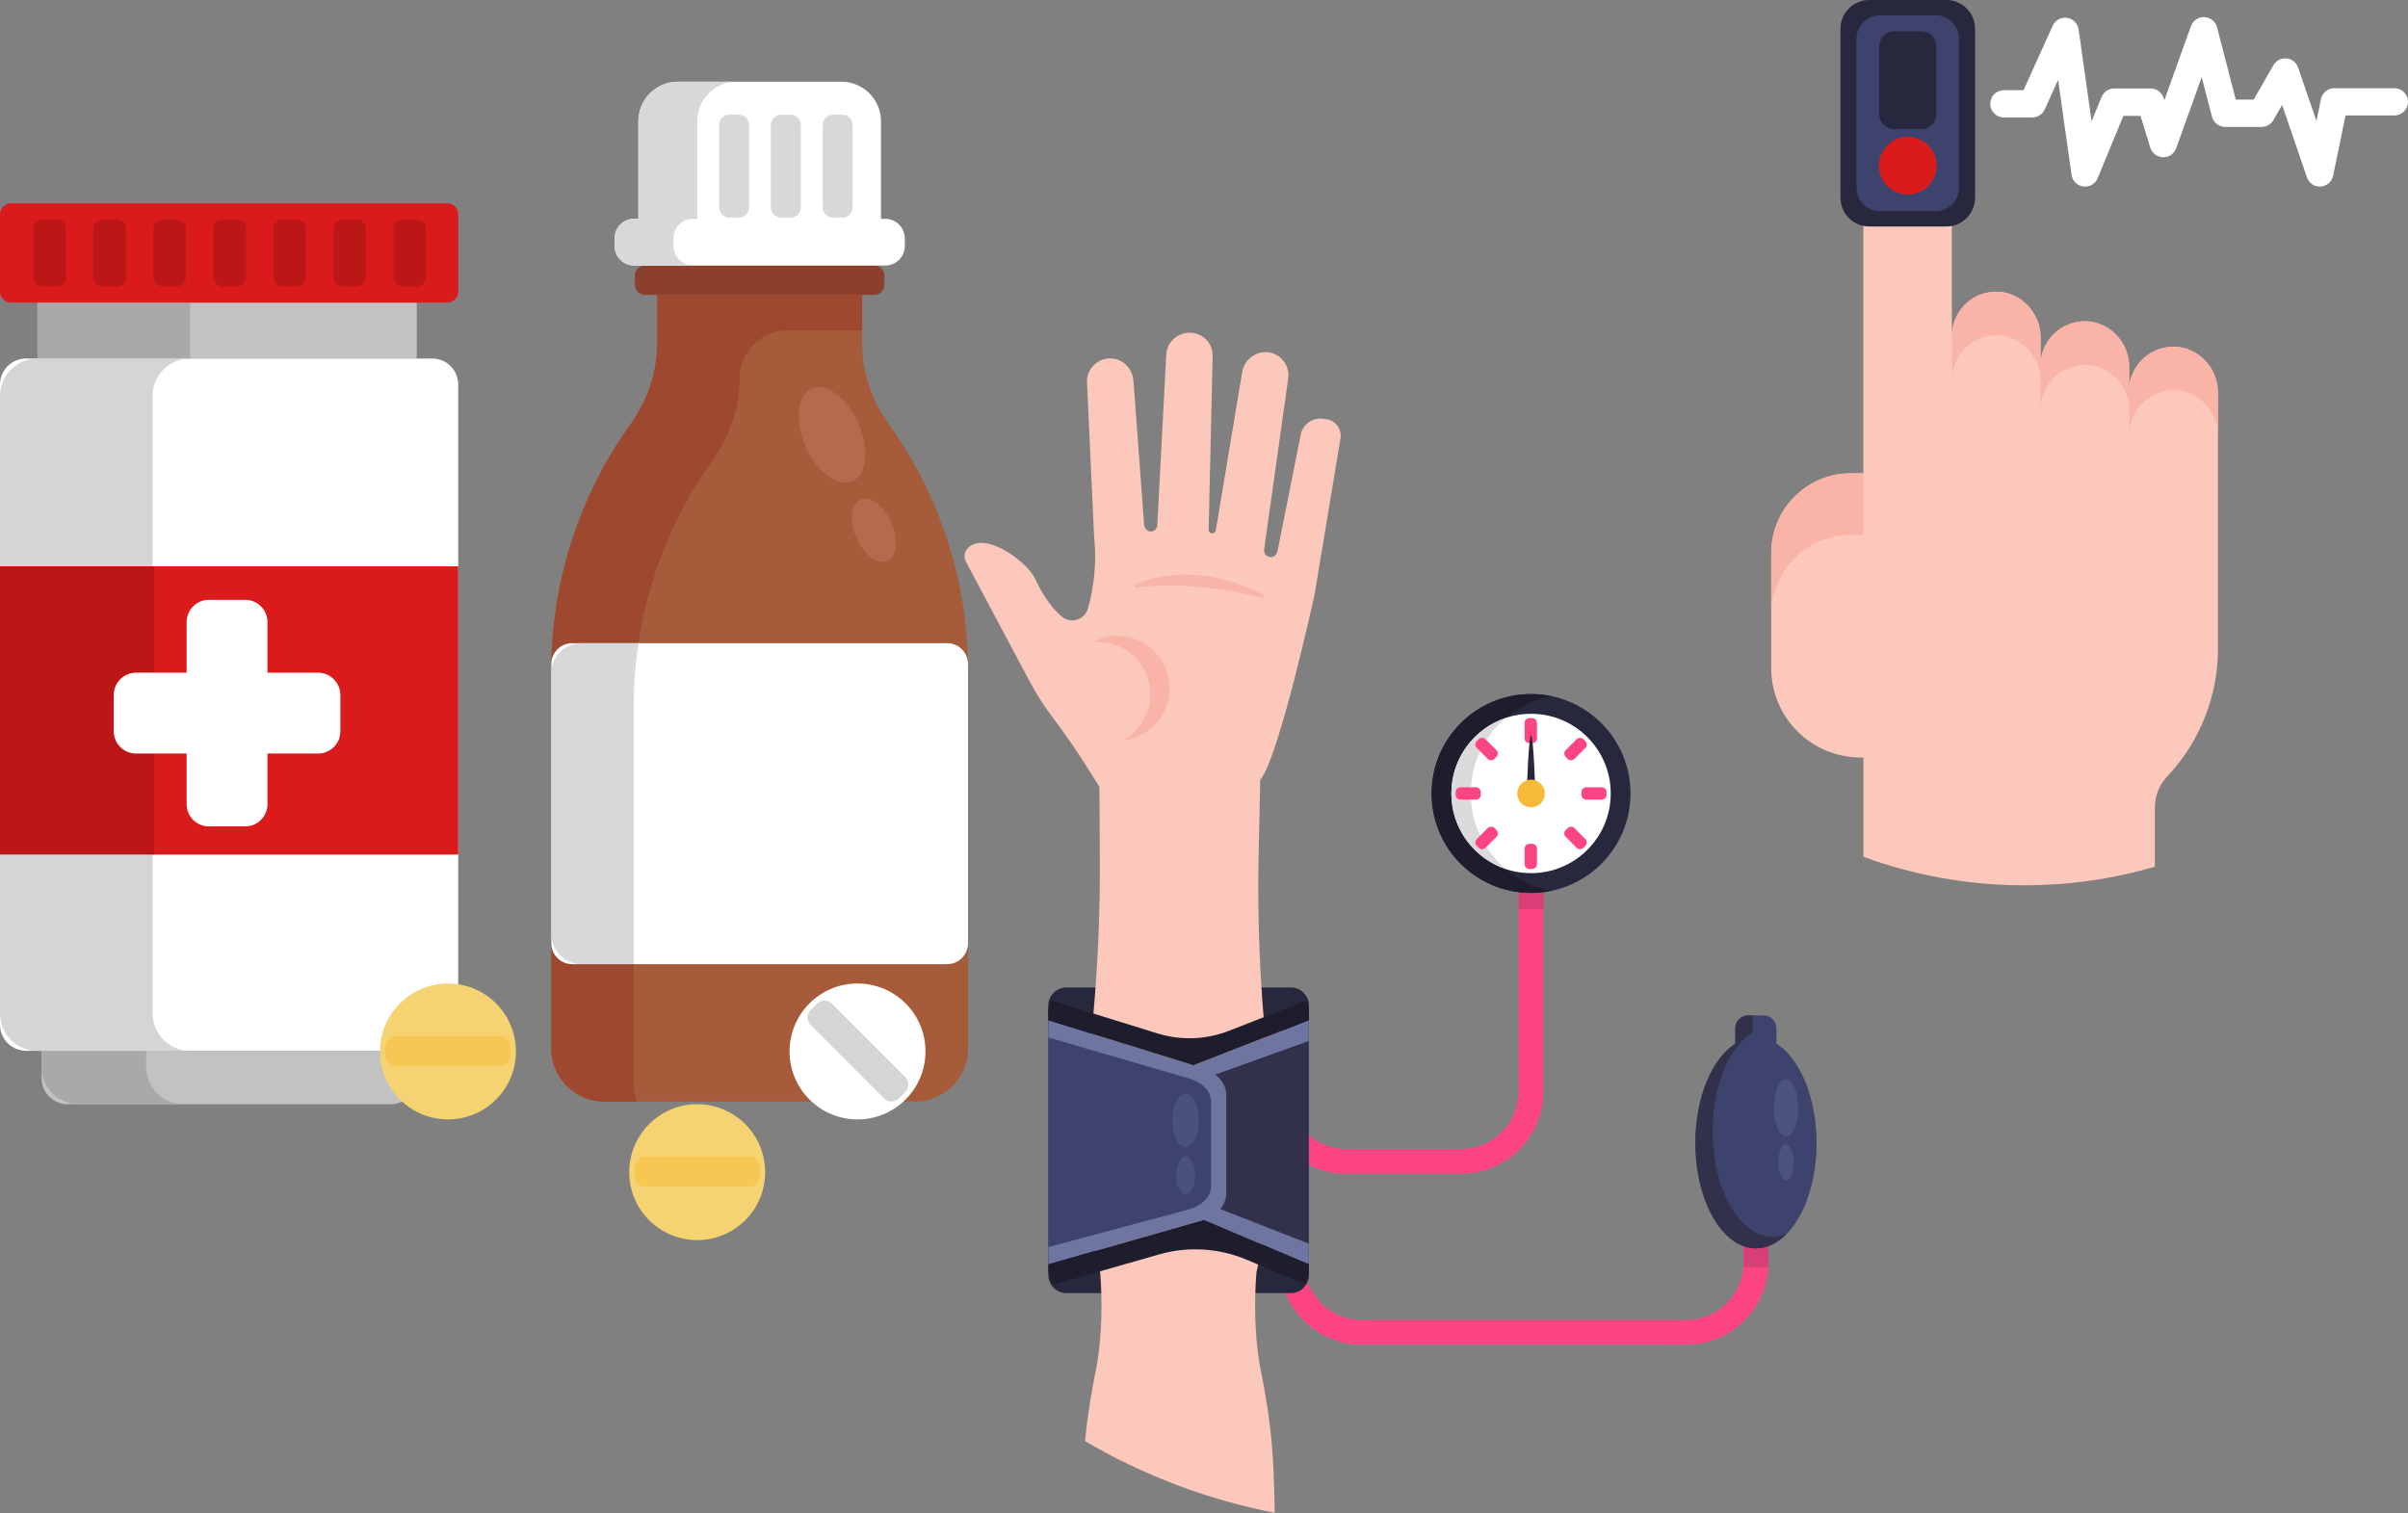 <?xml version="1.0" encoding="UTF-8"?> <svg xmlns="http://www.w3.org/2000/svg" xmlns:xlink="http://www.w3.org/1999/xlink" version="1.1" id="Layer_1" x="0px" y="0px" viewBox="0 0 353.26 221.99" style="enable-background:new 0 0 353.26 221.99;" xml:space="preserve"><rect x="0" y="0" width="353.26" height="221.99" fill="#808080" stroke="none"/> <style type="text/css"> .st0{fill:#A9CEE4;} .st1{fill:#CCE5F5;} .st2{fill:#EDF8FF;} .st3{fill:#F29D22;} .st4{fill:#F8C644;} .st5{fill:#FFFFFF;} .st6{fill:#6B250C;} .st7{fill:#7A2B13;} .st8{fill:#0988D7;} .st9{fill:#29A2FA;} .st10{fill:#952A11;} .st11{fill:#EAD8E9;} .st12{fill:#C34A1A;} .st13{fill:#C1A9CE;} .st14{fill:#DDCDE4;} .st15{fill:#F3E5F3;} .st16{fill:#6052A2;} .st17{fill:#7063CD;} .st18{fill:#7D73FF;} .st19{opacity:0.36;fill:#FFFFFF;} .st20{fill:#BD1622;} .st21{fill:#8E2828;} .st22{fill:#C33B4C;} .st23{fill:#209FC5;} .st24{fill:#27B0E4;} .st25{fill:#FBDB58;} .st26{fill:#FFC336;} .st27{fill:#FFAA00;} .st28{opacity:0.53;} .st29{fill:#FFA95C;} .st30{fill:#F7BB38;} .st31{fill:#FFCC66;} .st32{fill:#F7D17C;} .st33{fill:#F6D372;} .st34{opacity:0.2;} .st35{fill:#42210B;} .st36{fill:#E0A42D;} .st37{opacity:0.56;} .st38{opacity:0.35;} .st39{fill:#F6C752;} .st40{fill:#F7E3B5;} .st41{fill:#EAB68F;} .st42{fill:#5EB0DD;} .st43{fill:#5B80D3;} .st44{fill:#F9DE58;} .st45{fill:#E0A57E;} .st46{opacity:0.05;} .st47{opacity:0.3;fill:#231F20;} .st48{fill:#F3CAF9;} .st49{opacity:0.5;fill:#231F20;} .st50{fill:#E05555;} .st51{fill:#333333;} .st52{fill:#91AFC6;} .st53{fill:#F9BD55;} .st54{fill:#E5E5E5;} .st55{fill:#EAEAEA;} .st56{fill:#F9F9F9;} .st57{opacity:0.6;fill:#EDEDED;} .st58{fill:#8CA04E;} .st59{fill:#68462A;} .st60{fill:#725030;} .st61{fill:#231F20;} .st62{fill:#F7DE72;} .st63{fill:#56A9D8;} .st64{fill:#939393;} .st65{fill:#D84444;} .st66{clip-path:url(#SVGID_00000129165058398886819930000010015867144188567483_);} .st67{fill:#DD7C12;} .st68{fill:#F2DBC2;} .st69{fill:#F9E8D2;} .st70{fill:#7C5835;} .st71{fill:#886239;} .st72{fill:#F2C74E;} .st73{fill:#A52B32;} .st74{fill:#ECF0F1;} .st75{fill:#C0392B;} .st76{fill:#BDC3C7;} .st77{fill:#3B3B3B;} .st78{fill:#454545;} .st79{fill:#2980B9;} .st80{fill:#D35400;} .st81{fill:#A65C3B;} .st82{fill:#9E4830;} .st83{fill:#8C3F2D;} .st84{fill:#D8D8D8;} .st85{fill:#B7694B;} .st86{fill:#C2C2C2;} .st87{fill:#A9A9A9;} .st88{fill:#DB1B1B;} .st89{fill:#D6D5D5;} .st90{fill:#BC1717;} .st91{fill:#FC4581;} .st92{fill:#27273D;} .st93{fill:#FCC8BC;} .st94{fill:#FAB3A7;} .st95{fill:#D83F76;} .st96{fill:#6D75A0;} .st97{fill:#32314B;} .st98{fill:#1D1D2D;} .st99{fill:#3E436D;} .st100{fill:#4A527C;} .st101{fill:#4C537C;} .st102{fill:#DBDBDD;} </style> <g> <g id="XMLID_1099_"> <g id="XMLID_1129_"> <path id="XMLID_1141_" class="st81" d="M126.47,50.3l0-7.03H96.42v7.03c0,4.28-1.4,8.43-3.89,11.91 c-7.55,10.52-11.65,23.17-11.65,36.22v55.4c0,4.31,3.49,7.8,7.8,7.8h45.54c4.31,0,7.8-3.49,7.8-7.8v-55.4 c0-13.05-4.1-25.71-11.65-36.22C127.87,58.73,126.47,54.58,126.47,50.3z"></path> <path id="XMLID_1140_" class="st82" d="M126.47,43.27v5.21h-10.94c-3.88,0-7.03,3.15-7.03,7.03v0c0,4.28-1.4,8.43-3.89,11.91 c-7.55,10.52-11.65,23.18-11.65,36.22v55.4c0,0.91,0.16,1.78,0.44,2.59h-4.73c-4.31,0-7.8-3.49-7.8-7.8V98.43 c0-13.05,4.1-25.71,11.65-36.22c2.5-3.48,3.89-7.63,3.89-11.91v-7.03H126.47z"></path> <path id="XMLID_1139_" class="st83" d="M128.25,38.96H94.64c-0.83,0-1.5,0.67-1.5,1.5v1.31c0,0.83,0.67,1.5,1.5,1.5h33.61 c0.83,0,1.5-0.67,1.5-1.5v-1.31C129.75,39.63,129.08,38.96,128.25,38.96z"></path> <path id="XMLID_1138_" class="st5" d="M129.85,32.1h-0.61V17.79c0-3.2-2.6-5.8-5.8-5.8H99.45c-3.2,0-5.8,2.6-5.8,5.8V32.1h-0.61 c-1.59,0-2.88,1.29-2.88,2.88v1.1c0,1.59,1.29,2.88,2.88,2.88h36.82c1.59,0,2.88-1.29,2.88-2.88v-1.1 C132.73,33.39,131.44,32.1,129.85,32.1z"></path> <path id="XMLID_1137_" class="st84" d="M108.09,11.98c-3.21,0-5.8,2.6-5.8,5.8V32.1h-0.61c-1.59,0-2.88,1.28-2.88,2.87v1.11 c0,1.59,1.29,2.87,2.88,2.87h-8.64c-1.59,0-2.88-1.28-2.88-2.87v-1.11c0-1.59,1.29-2.87,2.88-2.87h0.61V17.79 c0-3.21,2.6-5.8,5.8-5.8H108.09z"></path> <path id="XMLID_1136_" class="st84" d="M108.36,31.93h-1.34c-0.85,0-1.53-0.69-1.53-1.53V18.35c0-0.85,0.69-1.53,1.53-1.53h1.34 c0.85,0,1.53,0.69,1.53,1.53V30.4C109.89,31.25,109.2,31.93,108.36,31.93z"></path> <path id="XMLID_00000005979505687910935900000016251232704692892821_" class="st84" d="M115.95,31.93h-1.34 c-0.85,0-1.53-0.69-1.53-1.53V18.35c0-0.85,0.69-1.53,1.53-1.53h1.34c0.85,0,1.53,0.69,1.53,1.53V30.4 C117.49,31.25,116.8,31.93,115.95,31.93z"></path> <path id="XMLID_1134_" class="st84" d="M123.55,31.93h-1.34c-0.85,0-1.53-0.69-1.53-1.53V18.35c0-0.85,0.69-1.53,1.53-1.53h1.34 c0.85,0,1.53,0.69,1.53,1.53V30.4C125.09,31.25,124.4,31.93,123.55,31.93z"></path> <ellipse id="XMLID_1133_" transform="matrix(0.915 -0.402 0.402 0.915 -15.346 54.534)" class="st85" cx="122.14" cy="63.8" rx="4.23" ry="7.43"></ellipse> <ellipse id="XMLID_00000178894789737640245470000008591463297030418343_" transform="matrix(0.915 -0.402 0.402 0.915 -20.456 58.191)" class="st85" cx="128.29" cy="77.79" rx="2.8" ry="4.92"></ellipse> <path id="XMLID_1131_" class="st5" d="M138.95,141.46H83.94c-1.69,0-3.06-1.37-3.06-3.06V97.43c0-1.69,1.37-3.06,3.06-3.06h55.01 c1.69,0,3.06,1.37,3.06,3.06v40.96C142.01,140.08,140.64,141.46,138.95,141.46z"></path> <path id="XMLID_00000008146004481057125910000007859697394556556198_" class="st84" d="M93.67,94.36 c-0.47,3.05-0.7,6.15-0.7,9.27v37.82h-7.69c-2.43,0-4.4-1.97-4.4-4.4V98.77c0-2.43,1.97-4.4,4.4-4.4H93.67z"></path> </g> <g id="XMLID_1109_"> <g id="XMLID_1119_"> <rect id="XMLID_1128_" x="5.5" y="44.4" class="st86" width="55.64" height="8.19"></rect> <path id="XMLID_1127_" class="st5" d="M63.41,154.17H3.82c-2.11,0-3.82-1.71-3.82-3.82l0-93.93c0-2.11,1.71-3.82,3.82-3.82 h59.58c2.11,0,3.82,1.71,3.82,3.82v93.93C67.23,152.46,65.52,154.17,63.41,154.17z"></path> <path id="XMLID_1126_" class="st86" d="M57.32,162.01H9.91c-2.11,0-3.81-1.71-3.81-3.81v-4.03h55.04v4.03 C61.14,160.31,59.43,162.01,57.32,162.01z"></path> <path id="XMLID_1125_" class="st87" d="M26.93,162.01H11.57c-3.03,0-5.48-2.45-5.48-5.48v-2.36h15.35v2.36 C21.45,159.56,23.9,162.01,26.93,162.01z"></path> <rect id="XMLID_1124_" x="0" y="83.09" class="st88" width="67.23" height="42.3"></rect> <path id="XMLID_1123_" class="st89" d="M27.89,154.18H5.49c-3.04,0-5.49-2.46-5.49-5.5l0-90.59c0-3.03,2.46-5.49,5.49-5.49 h22.39c-3.04,0-5.5,2.46-5.5,5.49v90.59C22.39,151.71,24.85,154.18,27.89,154.18z"></path> <rect id="XMLID_1122_" x="0" y="83.09" class="st90" width="22.65" height="42.29"></rect> <path id="XMLID_1121_" class="st5" d="M46.66,98.7h-7.42v-7.42c0-1.81-1.46-3.27-3.27-3.27h-5.32c-1.81,0-3.27,1.46-3.27,3.27 v7.42h-7.42c-1.81,0-3.27,1.46-3.27,3.27v5.32c0,1.81,1.46,3.27,3.27,3.27h7.42v7.42c0,1.81,1.46,3.27,3.27,3.27h5.32 c1.81,0,3.27-1.46,3.27-3.27v-7.42h7.42c1.81,0,3.27-1.46,3.27-3.27v-5.32C49.93,100.17,48.47,98.7,46.66,98.7z"></path> <rect id="XMLID_1120_" x="5.5" y="44.4" class="st87" width="22.39" height="8.19"></rect> </g> <path id="XMLID_1118_" class="st88" d="M65.6,29.82H1.63c-0.9,0-1.63,0.73-1.63,1.63v11.32c0,0.9,0.73,1.63,1.63,1.63H65.6 c0.9,0,1.63-0.73,1.63-1.63V31.45C67.23,30.55,66.5,29.82,65.6,29.82z"></path> <path id="XMLID_1116_" class="st90" d="M8.36,42.02H6.24c-0.74,0-1.33-0.6-1.33-1.33v-7.14c0-0.74,0.6-1.33,1.33-1.33h2.12 c0.74,0,1.33,0.6,1.33,1.33v7.14C9.7,41.42,9.1,42.02,8.36,42.02z"></path> <path id="XMLID_1115_" class="st90" d="M17.16,42.02h-2.12c-0.74,0-1.33-0.6-1.33-1.33v-7.14c0-0.74,0.6-1.33,1.33-1.33h2.12 c0.74,0,1.33,0.6,1.33,1.33v7.14C18.5,41.42,17.9,42.02,17.16,42.02z"></path> <path id="XMLID_1114_" class="st90" d="M25.96,42.02h-2.12c-0.74,0-1.33-0.6-1.33-1.33v-7.14c0-0.74,0.6-1.33,1.33-1.33h2.12 c0.74,0,1.33,0.6,1.33,1.33v7.14C27.3,41.42,26.7,42.02,25.96,42.02z"></path> <path id="XMLID_1113_" class="st90" d="M34.76,42.02h-2.12c-0.74,0-1.33-0.6-1.33-1.33v-7.14c0-0.74,0.6-1.33,1.33-1.33h2.12 c0.74,0,1.33,0.6,1.33,1.33v7.14C36.1,41.42,35.5,42.02,34.76,42.02z"></path> <path id="XMLID_1112_" class="st90" d="M43.56,42.02h-2.12c-0.74,0-1.33-0.6-1.33-1.33v-7.14c0-0.74,0.6-1.33,1.33-1.33h2.12 c0.74,0,1.33,0.6,1.33,1.33v7.14C44.9,41.42,44.3,42.02,43.56,42.02z"></path> <path id="XMLID_1111_" class="st90" d="M52.36,42.02h-2.12c-0.74,0-1.33-0.6-1.33-1.33v-7.14c0-0.74,0.6-1.33,1.33-1.33h2.12 c0.74,0,1.33,0.6,1.33,1.33v7.14C53.69,41.42,53.1,42.02,52.36,42.02z"></path> <path id="XMLID_1110_" class="st90" d="M61.16,42.02h-2.12c-0.74,0-1.33-0.6-1.33-1.33v-7.14c0-0.74,0.6-1.33,1.33-1.33h2.12 c0.74,0,1.33,0.6,1.33,1.33v7.14C62.49,41.42,61.9,42.02,61.16,42.02z"></path> </g> <g id="XMLID_1106_"> <circle id="XMLID_1108_" class="st33" cx="65.72" cy="154.27" r="9.97"></circle> <path id="XMLID_1107_" class="st39" d="M73.35,156.38H58.09c-0.85,0-1.54-0.69-1.54-1.54v-1.34c0-0.85,0.69-1.54,1.54-1.54h15.26 c0.85,0,1.54,0.69,1.54,1.54v1.34C74.89,155.69,74.2,156.38,73.35,156.38z"></path> </g> <g id="XMLID_1103_"> <circle id="XMLID_1105_" class="st5" cx="125.8" cy="154.27" r="9.97"></circle> <path id="XMLID_1104_" class="st89" d="M129.7,161.16l-10.79-10.79c-0.6-0.6-0.6-1.57,0-2.17l0.95-0.95c0.6-0.6,1.57-0.6,2.17,0 l10.79,10.79c0.6,0.6,0.6,1.57,0,2.17l-0.95,0.95C131.27,161.76,130.3,161.76,129.7,161.16z"></path> </g> <g id="XMLID_1100_"> <circle id="XMLID_1102_" class="st33" cx="102.28" cy="171.98" r="9.97"></circle> <path id="XMLID_1101_" class="st39" d="M109.91,174.1H94.65c-0.85,0-1.54-0.69-1.54-1.54v-1.34c0-0.85,0.69-1.54,1.54-1.54h15.26 c0.85,0,1.54,0.69,1.54,1.54v1.34C111.45,173.41,110.76,174.1,109.91,174.1z"></path> </g> </g> <g id="XMLID_1813_"> <g id="XMLID_1851_"> <path id="XMLID_1852_" class="st91" d="M259.42,180.75v4.47c0,0.24-0.01,0.49-0.02,0.73c-0.37,6.33-5.64,11.36-12.06,11.36H199.8 c-6.67,0-12.09-5.42-12.09-12.09v-17.78c0-1,0.81-1.81,1.81-1.81s1.81,0.81,1.81,1.81v17.78c0,4.67,3.8,8.46,8.46,8.46h47.53 c4.42,0,8.06-3.41,8.43-7.74c0.02-0.24,0.03-0.48,0.03-0.73v-4.47c0-0.53,0.22-1,0.59-1.33c0.32-0.3,0.75-0.48,1.23-0.48 c0.48,0,0.91,0.18,1.23,0.48C259.19,179.75,259.42,180.23,259.42,180.75z"></path> </g> <path id="XMLID_1850_" class="st92" d="M189.37,189.72h-32.93c-1.46,0-2.65-1.19-2.65-2.65v-39.54c0-1.46,1.19-2.65,2.65-2.65 h32.93c1.46,0,2.65,1.19,2.65,2.65v39.54C192.02,188.53,190.83,189.72,189.37,189.72z"></path> <g id="XMLID_1846_"> <path id="XMLID_1907_" class="st93" d="M196.68,63.95c0,0.16-0.01,0.32-0.04,0.47l-3.81,22.91c0,0-5.2,23.82-7.95,27.1 l-0.23,10.63c-0.14,6.61-0.01,13.21,0.41,19.81c0.09,1.46,0.19,2.92,0.32,4.38c0.03,0.47,0.08,0.95,0.12,1.42 c0.04,0.44,0.08,0.9,0.11,1.36c0,0.05,0.01,0.09,0.01,0.14c0.07,0.89,0.14,1.81,0.21,2.77c0.2,2.97,0.36,6.21,0.41,9.54 c0.08,5.14-0.08,10.51-0.7,15.44c-0.11,0.9-0.24,1.79-0.38,2.66c-0.17,1.01-0.36,1.99-0.57,2.94c-0.08,0.38-0.17,0.75-0.26,1.12 c0,0-0.11,1.18-0.17,3.05c-0.09,2.89-0.02,7.4,0.86,11.69c0.97,4.76,1.62,9.58,1.81,14.44c0.08,1.89,0.14,3.97,0.18,6.14 c-9.97-1.94-19.35-5.54-27.83-10.52c0.32-3.38,0.84-6.73,1.52-10.06c0.88-4.29,0.95-8.81,0.86-11.69 c-0.05-1.87-0.17-3.05-0.17-3.05c-0.01-0.05-0.02-0.09-0.03-0.14c-0.24-0.97-0.45-1.97-0.64-3c-0.14-0.75-0.26-1.52-0.37-2.31 c-1.25-8.75-0.97-19.1-0.38-27.19c0.06-0.81,0.12-1.59,0.18-2.35c0.06-0.69,0.11-1.35,0.17-1.99c0.03-0.32,0.06-0.64,0.09-0.96 c0.11-1.28,0.22-2.56,0.31-3.84c0.44-6.06,0.65-12.14,0.63-18.22c-0.02-5.76-0.05-11.16-0.06-11.17c0,0-3.27-5.49-6.76-10.07 c-1.25-1.64-2.39-3.38-3.36-5.2l-9.37-17.61c-0.46-0.68-0.39-1.6,0.2-2.19c0.78-0.77,2.32-1.31,5.27,0.27c0,0,3.54,1.9,4.72,4.52 c0,0,1.55,3.5,3.82,5.31c1.33,1.06,3.3,0.44,3.78-1.19c0.5-1.72,1.05-4.33,1.07-7.47c0.01-0.98-0.04-2-0.15-3.07l-0.95-20.58 l-0.09-1.95c-0.1-1.3,0.55-2.48,1.58-3.13c0.53-0.34,1.17-0.54,1.86-0.53c1.42,0.02,2.62,0.94,3.12,2.21 c0.14,0.33,0.22,0.69,0.25,1.06c0.35,4.71,1.3,17.57,1.57,21.18c0.04,0.5,0.47,0.95,0.97,0.95c0.21,0,0.42-0.07,0.57-0.19 c0.03-0.02,0.06-0.05,0.09-0.07c0.18-0.17,0.29-0.39,0.3-0.65l1.28-24.48l0.02-0.44c0.02-0.99,0.47-1.88,1.16-2.48 c0.62-0.54,1.44-0.87,2.32-0.85c1.18,0,2.21,0.6,2.8,1.51c0.34,0.52,0.54,1.14,0.54,1.81v0.08l-0.59,25.5 c0,0.16,0.06,0.31,0.18,0.41c0.1,0.09,0.23,0.13,0.35,0.13c0.17,0,0.33-0.08,0.43-0.22c0.05-0.06,0.08-0.14,0.09-0.22l3.87-23.23 c0.2-1.19,0.99-2.17,2.03-2.63c0.6-0.27,1.28-0.37,1.97-0.25c1.82,0.34,3.04,2.07,2.74,3.91l-3.52,24.99 c-0.05,0.33,0.08,0.66,0.32,0.88c0.19,0.17,0.42,0.25,0.65,0.25c0.19,0,0.38-0.06,0.54-0.16c0.21-0.14,0.38-0.36,0.44-0.64 l3.4-17.07c0.18-1.1,0.96-1.96,1.96-2.3c0.44-0.15,0.92-0.2,1.42-0.11C195.63,61.5,196.68,62.56,196.68,63.95z"></path> <path id="XMLID_1848_" class="st94" d="M171.23,98.67c1.28,4.06-0.98,8.39-5.04,9.66c-0.48,0.15-0.97,0.25-1.46,0.31 c3.18-1.72,4.79-5.51,3.67-9.08c-1.13-3.58-4.62-5.75-8.21-5.34c0.43-0.23,0.89-0.43,1.37-0.58 C165.62,92.36,169.95,94.62,171.23,98.67z"></path> <path id="XMLID_1847_" class="st94" d="M166.56,85.75c2.8-1.22,9.62-3.14,18.73,1.48c0.26,0.13,0.11,0.52-0.17,0.45 c-3.58-0.88-11.46-2.46-18.43-1.47C166.41,86.25,166.3,85.86,166.56,85.75z"></path> </g> <path id="XMLID_1845_" class="st95" d="M259.42,180.75v4.47c0,0.24-0.01,0.49-0.02,0.73h-3.63c0.02-0.24,0.03-0.48,0.03-0.73 v-4.47c0-0.53,0.22-1,0.59-1.33h2.46C259.19,179.75,259.42,180.23,259.42,180.75z"></path> <g id="XMLID_1843_"> <path id="XMLID_1844_" class="st91" d="M214.34,172.22h-16.82c-6.67,0-12.09-5.42-12.09-12.09v-7.29c0-1,0.81-1.81,1.81-1.81 s1.81,0.81,1.81,1.81v7.29c0,4.67,3.8,8.46,8.46,8.46h16.82c4.67,0,8.46-3.8,8.46-8.46v-30.5c0-1,0.81-1.81,1.81-1.81 s1.81,0.81,1.81,1.81v30.5C226.43,166.8,221,172.22,214.34,172.22z"></path> </g> <path id="XMLID_1840_" class="st96" d="M175.6,156.09l16.41-6.4v35.81l-16.53-6.99c-1.57-0.66-2.59-2.21-2.59-3.91v-14.55 C172.9,158.3,173.97,156.73,175.6,156.09z"></path> <path id="XMLID_1839_" class="st97" d="M177.25,158.04l14.76-5.31v29.74l-14.86-5.81c-1.41-0.55-2.33-1.83-2.33-3.25v-12.08 C174.82,159.87,175.79,158.57,177.25,158.04z"></path> <path id="XMLID_1838_" class="st96" d="M176.19,179.1l-22.4,6.4v-35.81l22.56,6.99c2.14,0.66,3.54,2.21,3.54,3.91v14.55 C179.88,176.9,178.41,178.47,176.19,179.1z"></path> <path id="XMLID_1837_" class="st98" d="M192.02,185.5v0.78c0,0.79-0.27,1.53-0.72,2.11l-8.4-3.56c-4.07-1.72-8.61-2-12.86-0.78 c-6.49,1.86-15.46,4.42-15.46,4.42c-0.49-0.59-0.78-1.36-0.78-2.19v-0.78l22.4-6.4c0.14-0.04,0.28-0.08,0.41-0.13L192.02,185.5z"></path> <path id="XMLID_1836_" class="st98" d="M192.02,148.31v1.38l-16.41,6.4c-0.17,0.06-0.32,0.14-0.48,0.22l-21.35-6.62v-1.38 c0-0.55,0.13-1.07,0.36-1.54l15.66,4.85c3.44,1.07,7.14,0.93,10.49-0.38c4.85-1.9,11.38-4.45,11.38-4.45 C191.89,147.26,192.02,147.77,192.02,148.31z"></path> <path id="XMLID_1835_" class="st99" d="M174.28,177.48l-20.49,5.49v-30.75l20.63,6.01c1.96,0.57,3.24,1.89,3.24,3.36v12.49 C177.65,175.58,176.31,176.93,174.28,177.48z"></path> <ellipse id="XMLID_1834_" class="st100" cx="173.94" cy="164.39" rx="1.96" ry="3.88"></ellipse> <ellipse id="XMLID_1833_" class="st100" cx="173.94" cy="172.45" rx="1.39" ry="2.76"></ellipse> <rect id="XMLID_1832_" x="222.8" y="130.54" class="st95" width="3.63" height="2.86"></rect> <path id="XMLID_1831_" class="st99" d="M260.61,153.13v-2.23c0-1.07-0.87-1.93-1.93-1.93h-2.18c-1.07,0-1.93,0.87-1.93,1.93v2.26 c-3.41,2.16-5.85,7.86-5.85,14.54c0,8.54,3.98,15.47,8.89,15.47c4.91,0,8.89-6.93,8.89-15.47 C266.49,160.98,264.04,155.27,260.61,153.13z"></path> <path id="XMLID_1830_" class="st97" d="M262.01,181.13c-1.3,1.29-2.8,2.03-4.4,2.03c-4.91,0-8.89-6.93-8.89-15.47 c0-6.69,2.43-12.38,5.85-14.54v-2.26c0-1.07,0.87-1.93,1.93-1.93h0.62c-0.01,0.08-0.02,0.16-0.02,0.25v2.26 c-3.41,2.16-5.85,7.86-5.85,14.54c0,8.54,3.98,15.47,8.89,15.47C260.78,181.48,261.4,181.36,262.01,181.13z"></path> <ellipse id="XMLID_1829_" class="st101" cx="262.01" cy="162.54" rx="1.79" ry="4.19"></ellipse> <ellipse id="XMLID_1828_" class="st101" cx="262.01" cy="170.52" rx="1.12" ry="2.62"></ellipse> <circle id="XMLID_1827_" class="st92" cx="224.61" cy="116.42" r="14.59"></circle> <path id="XMLID_1826_" class="st98" d="M220.85,127.49c1.86,1.6,4.13,2.74,6.63,3.24c-0.93,0.19-1.89,0.28-2.87,0.28 c-8.06,0-14.59-6.53-14.59-14.59c0-8.06,6.53-14.59,14.59-14.59c0.98,0,1.94,0.1,2.87,0.28c-2.5,0.5-4.77,1.64-6.63,3.24 c-3.11,2.67-5.08,6.64-5.08,11.07C215.77,120.85,217.74,124.81,220.85,127.49z"></path> <circle id="XMLID_1825_" class="st5" cx="224.61" cy="116.42" r="11.69"></circle> <path id="XMLID_1824_" class="st102" d="M220.85,127.49c-4.61-1.56-7.93-5.93-7.93-11.07c0-5.14,3.32-9.5,7.93-11.07 c-3.11,2.67-5.08,6.64-5.08,11.07C215.77,120.85,217.74,124.81,220.85,127.49z"></path> <path id="XMLID_1823_" class="st91" d="M224.78,127.49h-0.42c-0.39,0-0.7-0.31-0.7-0.7v-2.28c0-0.39,0.31-0.7,0.7-0.7h0.42 c0.39,0,0.7,0.31,0.7,0.7v2.28C225.47,127.18,225.16,127.49,224.78,127.49z"></path> <path id="XMLID_1822_" class="st91" d="M224.78,109.04h-0.42c-0.39,0-0.7-0.31-0.7-0.7v-2.28c0-0.39,0.31-0.7,0.7-0.7h0.42 c0.39,0,0.7,0.31,0.7,0.7v2.28C225.47,108.72,225.16,109.04,224.78,109.04z"></path> <path id="XMLID_1821_" class="st91" d="M213.55,116.63v-0.42c0-0.39,0.31-0.7,0.7-0.7h2.28c0.39,0,0.7,0.31,0.7,0.7l0,0.42 c0,0.39-0.31,0.7-0.7,0.7h-2.28C213.86,117.33,213.55,117.02,213.55,116.63z"></path> <path id="XMLID_1820_" class="st91" d="M232,116.63v-0.42c0-0.39,0.31-0.7,0.7-0.7h2.28c0.39,0,0.7,0.31,0.7,0.7v0.42 c0,0.39-0.31,0.7-0.7,0.7h-2.28C232.31,117.33,232,117.02,232,116.63z"></path> <path id="XMLID_1819_" class="st91" d="M216.64,108.74l0.29-0.29c0.27-0.27,0.72-0.27,0.99,0l1.61,1.61 c0.27,0.27,0.27,0.72,0,0.99l-0.29,0.29c-0.27,0.27-0.72,0.27-0.99,0l-1.61-1.61C216.37,109.46,216.37,109.02,216.64,108.74z"></path> <path id="XMLID_1818_" class="st91" d="M229.69,121.79l0.29-0.29c0.27-0.27,0.72-0.27,0.99,0l1.61,1.61 c0.27,0.27,0.27,0.72,0,0.99l-0.29,0.29c-0.27,0.27-0.72,0.27-0.99,0l-1.61-1.61C229.42,122.51,229.42,122.06,229.69,121.79z"></path> <path id="XMLID_1817_" class="st91" d="M216.94,124.39l-0.29-0.29c-0.27-0.27-0.27-0.72,0-0.99l1.61-1.61 c0.27-0.27,0.72-0.27,0.99,0l0.29,0.29c0.27,0.27,0.27,0.72,0,0.99l-1.61,1.61C217.65,124.67,217.21,124.67,216.94,124.39z"></path> <path id="XMLID_1816_" class="st91" d="M229.98,111.35l-0.29-0.29c-0.27-0.27-0.27-0.72,0-0.99l1.61-1.61 c0.27-0.27,0.72-0.27,0.99,0l0.29,0.29c0.27,0.27,0.27,0.72,0,0.99l-1.61,1.61C230.7,111.62,230.26,111.62,229.98,111.35z"></path> <path id="XMLID_1815_" class="st92" d="M224,115.94c0,0.55,0.27,1,0.61,1s0.61-0.45,0.61-1s-0.27-8.03-0.61-8.03 S224,115.39,224,115.94z"></path> <circle id="XMLID_1814_" class="st30" cx="224.61" cy="116.42" r="2.03"></circle> </g> <g id="XMLID_1576_"> <path id="XMLID_1677_" class="st93" d="M325.38,57.54v37.65c0,7.09-2.75,13.77-7.47,18.76c-1.17,1.23-1.79,2.88-1.79,4.58v8.64 c-6.08,1.77-12.51,2.72-19.16,2.72c-8.29,0-16.24-1.48-23.59-4.18v-14.57h-0.41c-7.25,0-13.12-5.87-13.12-13.11V81.13 c0-0.61,0.05-1.2,0.14-1.78c0.02-0.11,0.04-0.22,0.06-0.34c0.07-0.37,0.15-0.73,0.25-1.09c0.05-0.18,0.11-0.37,0.17-0.55 c0.06-0.18,0.13-0.36,0.2-0.54c0.17-0.44,0.38-0.87,0.6-1.29c0.09-0.17,0.18-0.33,0.28-0.49c0.49-0.8,1.07-1.55,1.73-2.2v0 c0.07-0.07,0.13-0.13,0.2-0.19c0.34-0.32,0.69-0.62,1.07-0.9c0.3-0.23,0.61-0.43,0.93-0.63c0.13-0.08,0.27-0.16,0.4-0.23 c1.02-0.57,2.13-0.98,3.31-1.22c0.28-0.06,0.57-0.11,0.86-0.14c0.49-0.06,0.98-0.09,1.49-0.09h1.83V13.68c0-1,0.22-1.94,0.63-2.79 c0.07-0.15,0.15-0.3,0.24-0.45c0.09-0.16,0.19-0.31,0.29-0.46c0.09-0.14,0.19-0.26,0.29-0.39c0.13-0.16,0.27-0.31,0.41-0.46 c0.14-0.15,0.3-0.29,0.45-0.42c0,0,0,0,0.01-0.01c0.23-0.2,0.48-0.38,0.74-0.54c0.18-0.11,0.36-0.21,0.54-0.3 c0.84-0.42,1.78-0.66,2.77-0.68h0.12c0.1,0,0.2,0,0.3,0.01c0.1,0,0.19,0.01,0.29,0.02c0.06,0,0.12,0.01,0.17,0.02 c0.03,0,0.06,0.01,0.09,0.01c0.07,0.01,0.13,0.02,0.2,0.03c0.22,0.04,0.44,0.09,0.65,0.15c0.08,0.02,0.15,0.05,0.23,0.07 c0.1,0.03,0.2,0.07,0.3,0.11c0.07,0.03,0.15,0.06,0.22,0.09c0.2,0.08,0.39,0.18,0.58,0.28c0.07,0.04,0.14,0.08,0.21,0.12 c0.02,0.01,0.03,0.02,0.05,0.03c0.06,0.04,0.13,0.08,0.19,0.12c0.07,0.05,0.14,0.09,0.21,0.14c0.01,0,0.01,0.01,0.01,0.01 c0.06,0.05,0.13,0.1,0.19,0.15c0.03,0.03,0.07,0.05,0.1,0.08c0.07,0.05,0.13,0.11,0.19,0.16c0.03,0.03,0.06,0.05,0.09,0.08 c0.06,0.05,0.11,0.1,0.17,0.16c0.28,0.27,0.54,0.56,0.76,0.88c0.13,0.17,0.24,0.35,0.35,0.53v0c0.38,0.64,0.66,1.35,0.81,2.1 c0.09,0.43,0.13,0.87,0.13,1.32v35.44c0-0.11,0-0.21,0.01-0.31c0-0.06,0.01-0.11,0.01-0.17c0.01-0.1,0.02-0.2,0.03-0.29V48.5 c0.01-0.1,0.03-0.2,0.05-0.3c0.01-0.09,0.03-0.18,0.05-0.27c0.02-0.09,0.04-0.19,0.06-0.28c0.02-0.07,0.03-0.13,0.06-0.19 c0.02-0.08,0.05-0.17,0.08-0.25c0.02-0.06,0.04-0.11,0.06-0.17c0.03-0.09,0.07-0.17,0.1-0.26c0.04-0.09,0.08-0.19,0.13-0.28 c0.03-0.07,0.07-0.14,0.1-0.2c0.02-0.04,0.04-0.08,0.06-0.12c0.19-0.35,0.41-0.68,0.66-0.99c0.06-0.08,0.13-0.16,0.2-0.23 c0.07-0.07,0.14-0.15,0.21-0.22c0.07-0.07,0.14-0.14,0.21-0.2c0.09-0.08,0.17-0.16,0.26-0.23c0.07-0.06,0.15-0.12,0.22-0.18 c0.07-0.06,0.15-0.11,0.22-0.17c0.02-0.01,0.04-0.02,0.06-0.04c0.07-0.05,0.15-0.1,0.22-0.14c0.07-0.05,0.15-0.09,0.23-0.14 c0.03-0.02,0.06-0.03,0.09-0.05c0.06-0.03,0.13-0.07,0.19-0.1c0.01-0.01,0.03-0.02,0.04-0.02c0.17-0.09,0.35-0.17,0.53-0.23 c0.02-0.01,0.03-0.01,0.05-0.02c0.09-0.03,0.18-0.06,0.27-0.09c0.2-0.07,0.4-0.12,0.61-0.17c0.1-0.02,0.21-0.04,0.31-0.06 c0.11-0.02,0.21-0.03,0.32-0.05c0.08-0.01,0.15-0.02,0.23-0.02c0.14-0.01,0.28-0.02,0.42-0.02c0.15,0,0.29,0,0.44,0.01 c0.1,0.01,0.21,0.01,0.31,0.02c0.06,0.01,0.13,0.01,0.19,0.02c0.06,0.01,0.12,0.01,0.18,0.02c0.09,0.01,0.18,0.03,0.28,0.05 c0.05,0.01,0.1,0.02,0.15,0.03c0.06,0.01,0.12,0.03,0.18,0.05c0.09,0.02,0.17,0.04,0.26,0.07c0.06,0.02,0.12,0.04,0.18,0.06 c0.05,0.01,0.09,0.03,0.13,0.05c0.06,0.02,0.13,0.05,0.19,0.07c0.03,0.01,0.06,0.02,0.09,0.04c0.06,0.02,0.11,0.05,0.17,0.07 c0.09,0.04,0.18,0.08,0.26,0.13c0.05,0.02,0.09,0.04,0.13,0.07c0.06,0.03,0.13,0.07,0.19,0.11c0.09,0.05,0.17,0.1,0.25,0.16 c0.09,0.05,0.17,0.11,0.25,0.17c0.08,0.06,0.16,0.12,0.24,0.18s0.15,0.12,0.23,0.19c0.15,0.13,0.29,0.27,0.43,0.41 c0.14,0.14,0.27,0.29,0.4,0.45c0.06,0.08,0.12,0.16,0.18,0.24c0.18,0.24,0.34,0.49,0.49,0.76c0.05,0.09,0.1,0.18,0.14,0.27 c0.04,0.09,0.09,0.18,0.13,0.27c0.04,0.09,0.07,0.17,0.11,0.25c0.01,0.02,0.02,0.04,0.02,0.06c0.03,0.08,0.06,0.16,0.09,0.24 c0.01,0.01,0.01,0.02,0.01,0.03c0.03,0.09,0.06,0.18,0.09,0.27c0.03,0.1,0.05,0.19,0.08,0.3c0.02,0.1,0.05,0.2,0.07,0.3 c0,0,0,0.01,0,0.01c0.04,0.2,0.07,0.4,0.09,0.61c0.02,0.21,0.03,0.43,0.03,0.65v4.16c0-0.03,0-0.06,0-0.09 c0-0.08,0-0.16,0.01-0.24c0.01-0.11,0.01-0.22,0.02-0.33c0.01-0.09,0.02-0.19,0.03-0.28c0-0.02,0.01-0.04,0.01-0.06 c0.01-0.07,0.02-0.15,0.04-0.22c0.01-0.04,0.01-0.07,0.02-0.11c0.02-0.1,0.04-0.19,0.07-0.29c0.03-0.1,0.05-0.21,0.09-0.31 c0.03-0.09,0.06-0.18,0.09-0.26c0.01-0.02,0.02-0.05,0.02-0.07c0.03-0.09,0.07-0.17,0.1-0.26c0.04-0.1,0.08-0.19,0.13-0.29 c0.04-0.08,0.08-0.16,0.12-0.24c0.05-0.09,0.1-0.18,0.15-0.27c0.05-0.09,0.1-0.17,0.16-0.25c0.03-0.05,0.07-0.11,0.11-0.16 c0.03-0.05,0.07-0.1,0.1-0.14c0.18-0.25,0.38-0.49,0.6-0.7c0.06-0.06,0.12-0.12,0.18-0.18c0.02-0.02,0.03-0.03,0.05-0.05 c0.01-0.01,0.02-0.02,0.03-0.03c0.06-0.05,0.13-0.11,0.19-0.16c0,0,0,0,0,0c0.08-0.07,0.15-0.13,0.24-0.19 c0.05-0.04,0.1-0.08,0.16-0.11c0.03-0.02,0.06-0.04,0.09-0.06c0.06-0.05,0.13-0.09,0.19-0.13c0.04-0.03,0.09-0.06,0.13-0.09 c0.07-0.04,0.13-0.08,0.2-0.12c0.06-0.03,0.12-0.07,0.19-0.1c0.24-0.13,0.49-0.24,0.76-0.33c0.07-0.02,0.13-0.05,0.2-0.07 c0.03-0.01,0.06-0.02,0.09-0.03c0.06-0.02,0.11-0.04,0.17-0.05c0.04-0.01,0.08-0.02,0.11-0.03c0.15-0.04,0.29-0.07,0.45-0.1 c0.12-0.02,0.23-0.04,0.35-0.06c0.08-0.01,0.15-0.02,0.23-0.03c0.08-0.01,0.16-0.01,0.24-0.02c0.08-0.01,0.16-0.01,0.25-0.01 c0.13,0,0.26,0,0.39,0.01c0.06,0,0.12,0.01,0.18,0.01c0.03,0,0.07,0,0.1,0.01c0.07,0.01,0.13,0.01,0.2,0.02 c0.27,0.03,0.53,0.08,0.78,0.15c0.05,0.01,0.09,0.02,0.14,0.03c0.07,0.02,0.13,0.04,0.2,0.06c0.2,0.06,0.39,0.13,0.58,0.22 c0.06,0.02,0.13,0.05,0.18,0.08c0.02,0.01,0.05,0.02,0.07,0.03c0.06,0.03,0.13,0.06,0.19,0.1c0.07,0.04,0.15,0.08,0.22,0.12 c0.07,0.04,0.14,0.08,0.21,0.13c0.07,0.04,0.14,0.09,0.21,0.13c0,0,0,0,0,0c0.07,0.05,0.14,0.1,0.2,0.14 c0.07,0.05,0.13,0.1,0.2,0.15c0.06,0.05,0.13,0.1,0.19,0.16c0.06,0.05,0.1,0.09,0.15,0.14c0.01,0,0.01,0.01,0.02,0.01 c0.02,0.02,0.04,0.04,0.06,0.06c0.04,0.04,0.08,0.07,0.11,0.11c0.04,0.03,0.07,0.07,0.11,0.11c0.3,0.3,0.56,0.64,0.8,0.99 c0.11,0.18,0.22,0.36,0.32,0.54c0,0.01,0,0.01,0,0.01c0.22,0.41,0.39,0.85,0.53,1.3c0.02,0.07,0.04,0.13,0.05,0.2c0,0,0,0,0,0 c0,0,0,0,0,0.01c0.08,0.33,0.14,0.67,0.18,1.01c0.01,0.14,0.02,0.28,0.03,0.42c0,0.07,0,0.14,0,0.21v3.57c0-0.05,0-0.11,0-0.16 c0-0.04,0-0.08,0.01-0.12c0-0.08,0.01-0.17,0.02-0.25c0.01-0.06,0.01-0.11,0.01-0.17c0.02-0.17,0.05-0.34,0.07-0.51 c0.01-0.04,0.01-0.08,0.02-0.11c0.04-0.18,0.09-0.37,0.14-0.54c0.01-0.02,0.01-0.04,0.02-0.06c0.06-0.19,0.13-0.38,0.21-0.57 c0-0.01,0-0.01,0.01-0.02c0.08-0.19,0.17-0.38,0.27-0.56c0.1-0.18,0.21-0.36,0.32-0.53c0.23-0.34,0.49-0.66,0.78-0.96v0 c0.18-0.19,0.38-0.36,0.58-0.53c1.08-0.86,2.44-1.39,3.93-1.42c0.13,0,0.26,0,0.39,0.01c0.06,0,0.13,0.01,0.19,0.01 c0.03,0,0.05,0,0.08,0.01c0.07,0.01,0.15,0.01,0.22,0.02c0.09,0.01,0.17,0.02,0.25,0.03c0.08,0.01,0.17,0.03,0.25,0.05 c0.08,0.02,0.16,0.03,0.24,0.05c0.01,0,0.01,0,0.01,0c0.07,0.02,0.13,0.03,0.2,0.05c0.08,0.02,0.15,0.05,0.23,0.07 c0.09,0.03,0.18,0.06,0.27,0.1c0.08,0.03,0.17,0.06,0.25,0.1c0.08,0.03,0.15,0.07,0.23,0.1c0.07,0.03,0.14,0.06,0.2,0.1 c0.15,0.08,0.3,0.16,0.45,0.26c0.05,0.03,0.09,0.06,0.14,0.09c0.04,0.02,0.07,0.05,0.11,0.07c0.06,0.04,0.11,0.07,0.16,0.11 c0.07,0.05,0.14,0.1,0.21,0.16c0.02,0.02,0.05,0.04,0.07,0.06c0.07,0.06,0.15,0.12,0.22,0.18c0.01,0.01,0.02,0.02,0.03,0.03 c0.07,0.06,0.14,0.13,0.21,0.2c0.02,0.01,0.04,0.03,0.06,0.06c0.02,0.02,0.04,0.04,0.06,0.06c0.04,0.04,0.07,0.08,0.11,0.12 c0.26,0.28,0.49,0.58,0.7,0.9c0.04,0.06,0.09,0.13,0.13,0.19c0.03,0.05,0.06,0.1,0.09,0.15c0.04,0.07,0.08,0.14,0.12,0.21 c0.04,0.08,0.09,0.17,0.12,0.25c0.05,0.1,0.09,0.19,0.13,0.29c0.05,0.12,0.1,0.24,0.14,0.37c0.02,0.06,0.05,0.13,0.06,0.19 c0.01,0.03,0.02,0.06,0.03,0.09c0.03,0.09,0.05,0.17,0.07,0.26c0.05,0.2,0.09,0.4,0.13,0.61c0.01,0.06,0.02,0.11,0.02,0.17 c0.01,0.07,0.02,0.15,0.03,0.23c0.01,0.09,0.02,0.18,0.02,0.27C325.38,57.28,325.38,57.41,325.38,57.54z"></path> <path id="XMLID_2018_" class="st94" d="M273.37,69.43v9.04h-1.83c-6.46,0-11.69,5.24-11.69,11.69v-9.04 c0-6.46,5.24-11.69,11.69-11.69H273.37z"></path> <path id="XMLID_2017_" class="st94" d="M286.38,20.25c0-3.64-2.98-6.74-6.63-6.67c-3.53,0.07-6.38,2.95-6.38,6.5v-6.4 c0-3.55,2.84-6.43,6.38-6.5c3.64-0.07,6.63,3.03,6.63,6.67V20.25z"></path> <path id="XMLID_2016_" class="st94" d="M325.38,57.54v6.39c0-3.64-2.98-6.74-6.63-6.67c-3.53,0.07-6.37,2.95-6.37,6.5V60.2 c0-3.65-2.98-6.74-6.63-6.67c-3.53,0.07-6.38,2.95-6.38,6.5v-4.16c0-3.65-2.98-6.74-6.63-6.67c-3.53,0.07-6.37,2.95-6.37,6.5v-6.4 c0-3.55,2.84-6.43,6.37-6.5c3.65-0.07,6.63,3.03,6.63,6.67v4.16c0-3.55,2.84-6.43,6.38-6.5c3.64-0.07,6.63,3.03,6.63,6.67v3.58 c0-3.55,2.84-6.44,6.37-6.5C322.4,50.8,325.38,53.9,325.38,57.54z"></path> <path id="XMLID_1582_" class="st92" d="M285.53,33.23h-11.31c-2.33,0-4.22-1.89-4.22-4.22V4.22c0-2.33,1.89-4.22,4.22-4.22h11.31 c2.33,0,4.22,1.89,4.22,4.22v24.79C289.74,31.34,287.86,33.23,285.53,33.23z"></path> <path id="XMLID_1581_" class="st99" d="M283.97,30.98h-8.19c-1.89,0-3.42-1.53-3.42-3.42V5.67c0-1.89,1.53-3.42,3.42-3.42h8.19 c1.89,0,3.42,1.53,3.42,3.42v21.89C287.39,29.45,285.86,30.98,283.97,30.98z"></path> <circle id="XMLID_1580_" class="st88" cx="279.87" cy="24.31" r="4.23"></circle> <path id="XMLID_1579_" class="st92" d="M281.92,18.93h-4.08c-1.18,0-2.14-0.96-2.14-2.14V6.74c0-1.18,0.96-2.14,2.14-2.14h4.08 c1.18,0,2.14,0.96,2.14,2.14v10.04C284.05,17.97,283.1,18.93,281.92,18.93z"></path> <g id="XMLID_1577_"> <path id="XMLID_1578_" class="st5" d="M305.88,27.38c-0.08,0-0.17-0.01-0.25-0.02c-0.9-0.11-1.61-0.81-1.73-1.71l-1.97-13.94 l-1.96,4.34c-0.32,0.72-1.04,1.18-1.82,1.18h-4.18c-1.11,0-2-0.9-2-2s0.9-2,2-2h2.89l4.27-9.45c0.37-0.81,1.22-1.28,2.11-1.16 c0.88,0.13,1.57,0.82,1.7,1.7l1.9,13.48l1.47-3.58c0.31-0.75,1.04-1.24,1.85-1.24h5.34c0.88,0,1.65,0.57,1.91,1.41l0.1,0.33 l3.91-10.89c0.3-0.83,1.1-1.36,1.98-1.32c0.88,0.04,1.63,0.65,1.85,1.5l2.74,10.6h2.63l2.89-5.04c0.39-0.68,1.14-1.07,1.93-1 c0.78,0.07,1.45,0.6,1.7,1.34l2.69,7.86l0.66-3.23c0.19-0.93,1.01-1.6,1.96-1.6h8.81c1.11,0,2,0.9,2,2s-0.9,2-2,2h-7.17 l-1.81,8.83c-0.18,0.88-0.93,1.54-1.83,1.6c-0.9,0.06-1.73-0.49-2.02-1.35l-3.64-10.63l-1.27,2.22 c-0.36,0.62-1.02,1.01-1.74,1.01h-5.34c-0.91,0-1.71-0.62-1.94-1.5l-1.5-5.81l-3.75,10.44c-0.29,0.81-1.06,1.35-1.93,1.32 c-0.86-0.02-1.61-0.59-1.87-1.41l-1.43-4.66h-2.52l-3.77,9.15C307.42,26.89,306.68,27.38,305.88,27.38z"></path> </g> </g> </g> </svg> 